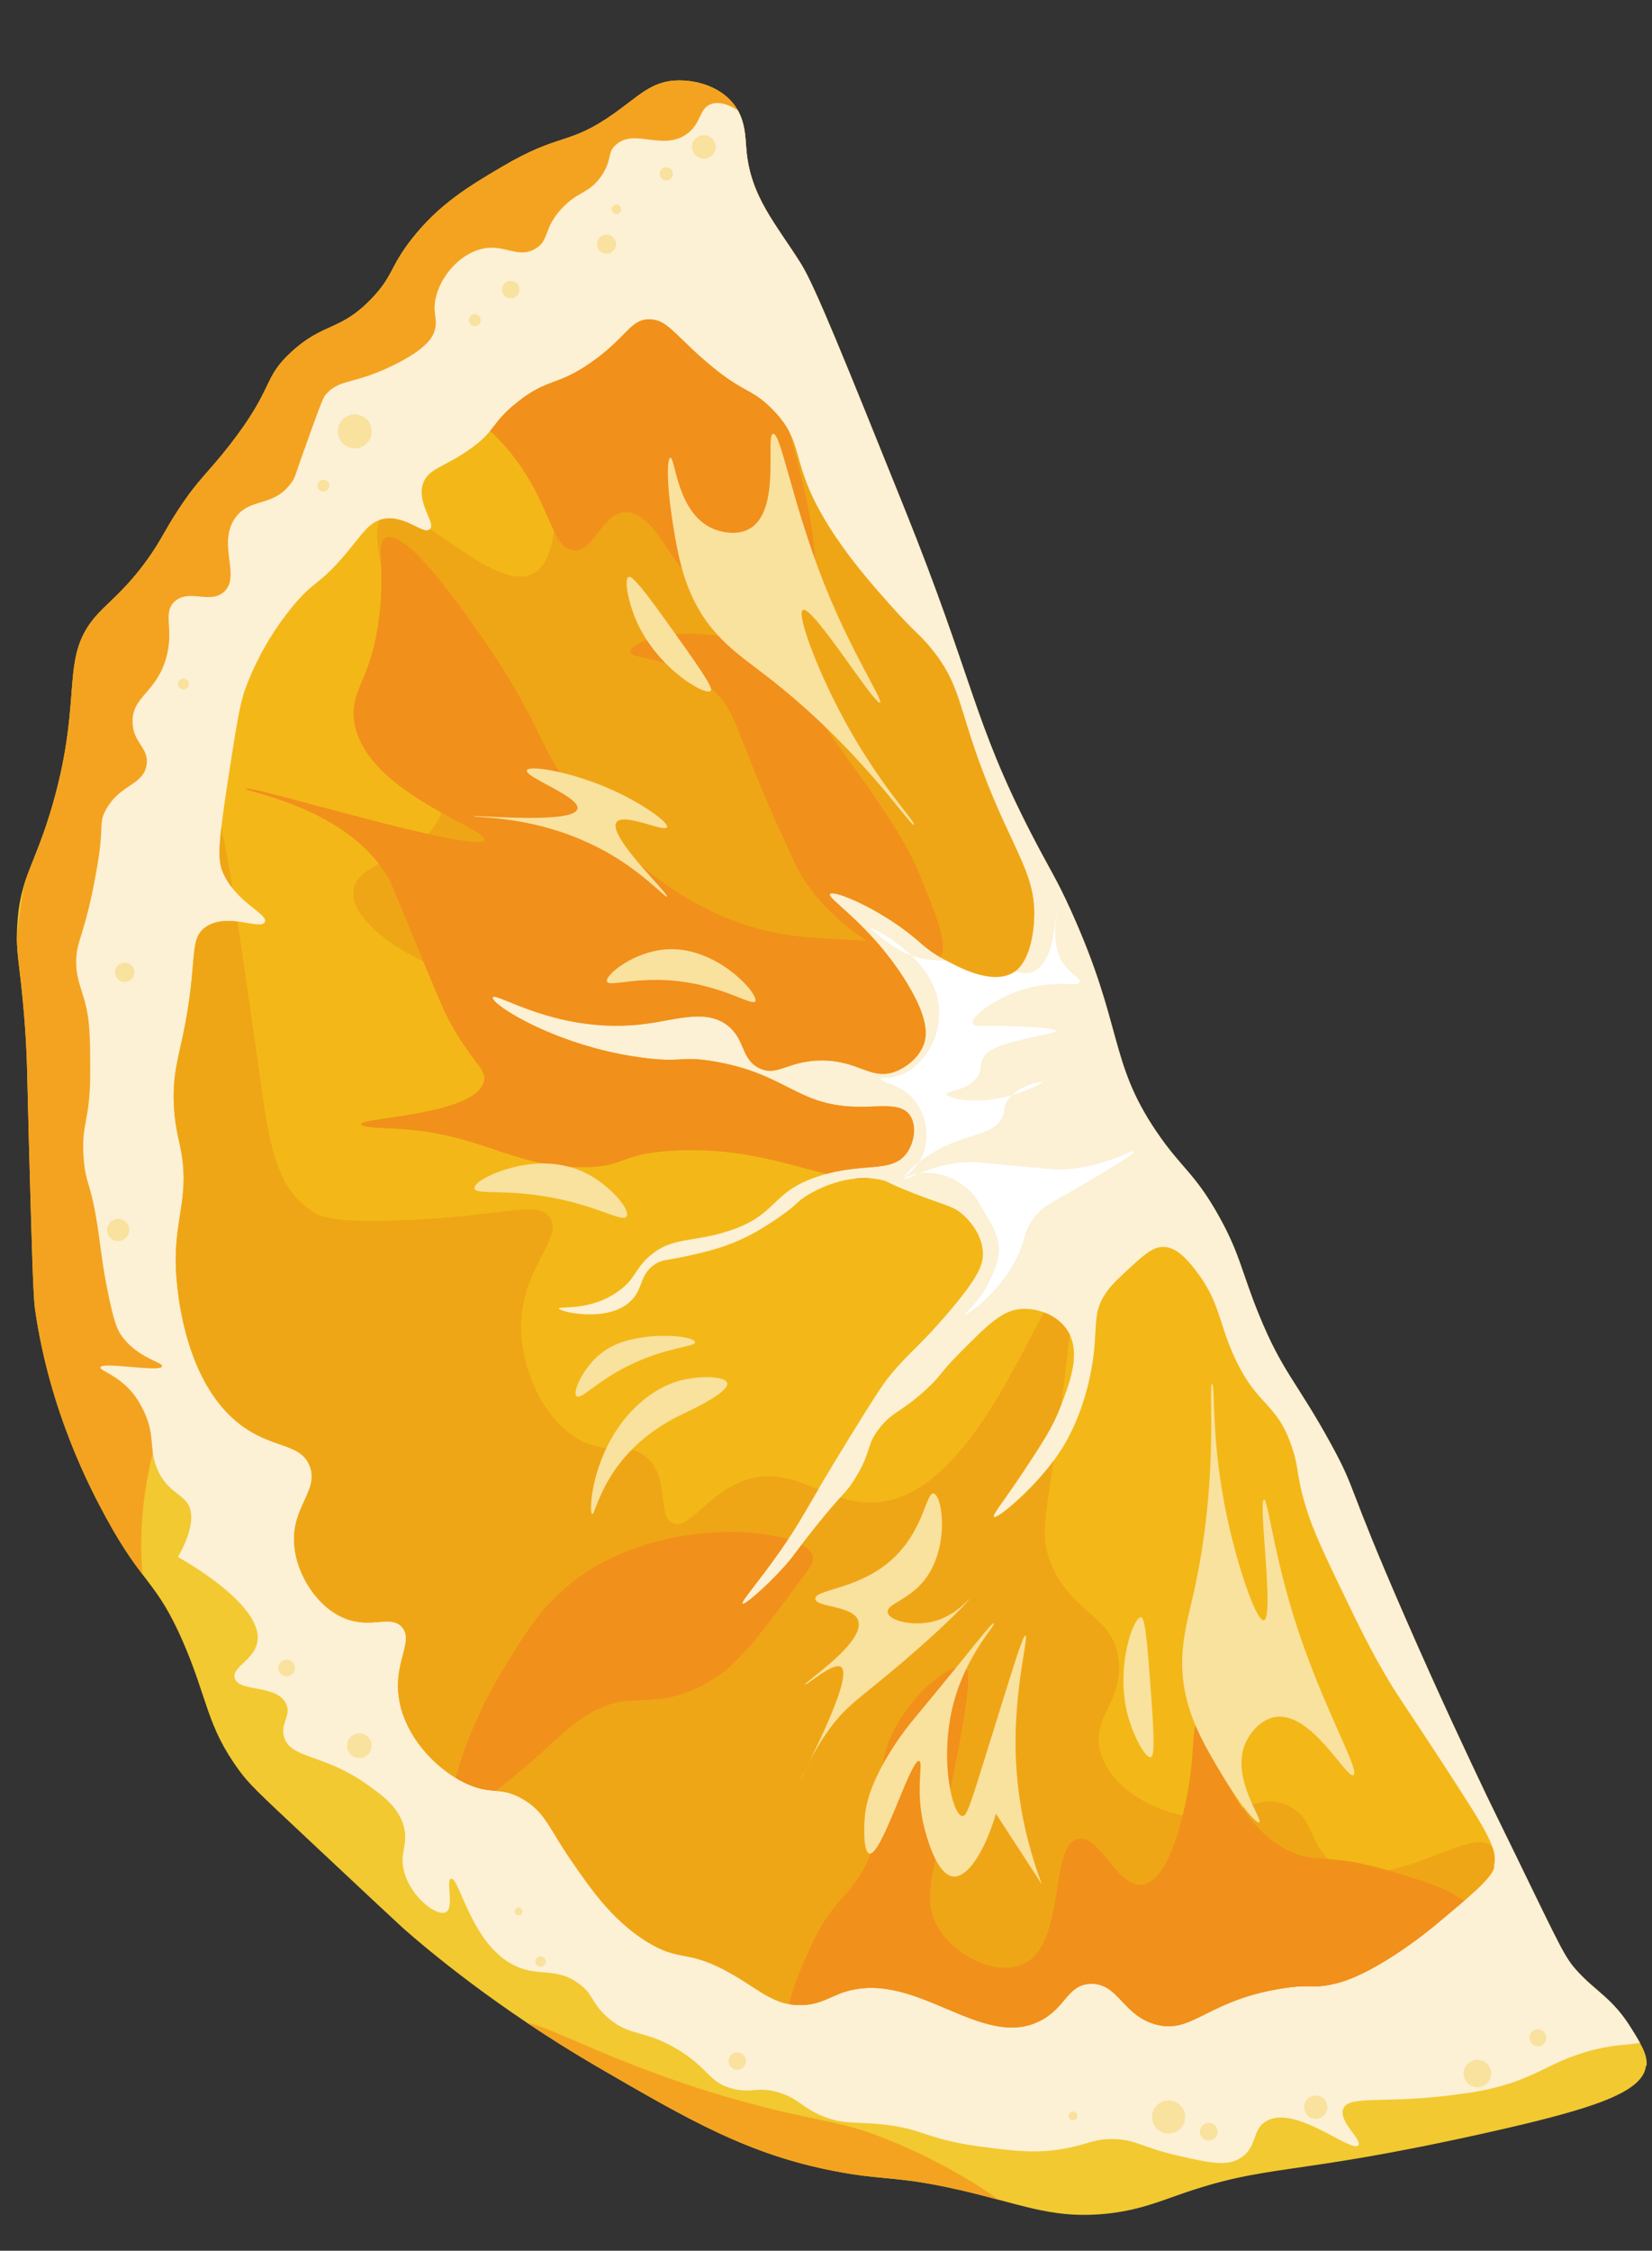 <?xml version="1.0" encoding="UTF-8"?>
<svg id="_レイヤー_2" data-name="レイヤー 2" xmlns="http://www.w3.org/2000/svg" xmlns:xlink="http://www.w3.org/1999/xlink" viewBox="0 0 118.15 160.9">
  <rect x="0" y="0" width="118.15" height="160.9" fill="#333333" stroke="none"/>
  <defs>
    <style>
      .cls-1 {
        fill: none;
      }

      .cls-2 {
        fill: #f1901b;
      }

      .cls-3 {
        fill: #f9e19e;
      }

      .cls-4 {
        clip-path: url(#clippath-1);
      }

      .cls-5 {
        clip-path: url(#clippath-3);
      }

      .cls-6 {
        clip-path: url(#clippath-2);
      }

      .cls-7 {
        fill: #f3b817;
      }

      .cls-8 {
        fill: #fff;
      }

      .cls-9 {
        fill: #fcf0d5;
      }

      .cls-10 {
        fill: #efa616;
      }

      .cls-11 {
        fill: #f4a320;
      }

      .cls-12 {
        fill: #f2c930;
      }

      .cls-13 {
        clip-path: url(#clippath);
      }
    </style>
    <clipPath id="clippath">
      <path class="cls-1" d="M117.72,147.68c-.21,1.91-3.77,3.08-11.32,4.77-14.43,3.23-15.57,2.15-22.2,4.49-1.53.54-3.16,1.19-5.59,1.36-3.56.25-5.64-.75-10.01-1.75-4.51-1.03-5.32-.65-8.85-1.33-6.22-1.19-10.43-3.64-16.98-7.44-7.31-4.25-12.28-8.48-13.92-9.92-.27-.24-2.47-2.29-6.86-6.41-3.73-3.49-4.19-3.94-4.89-4.89-2.32-3.16-2.24-5.1-4-9.16-1.94-4.46-2.87-4.05-5.51-8.9-1.05-1.93-4.04-7.53-5.09-14.95-.13-.94-.23-4.56-.43-11.81-.14-5.13-.11-6.26-.34-9.1-.32-3.89-.61-4.47-.5-6.44.19-3.52,1.23-4.17,2.53-8.67,2.28-7.93.38-10.58,3.28-13.69.83-.89,2.02-1.78,3.52-3.87,1.01-1.41,1.17-1.99,2.23-3.59,1.42-2.16,2.02-2.49,3.65-4.58,3.24-4.17,2.3-4.74,4.43-6.67,2.32-2.11,3.46-1.44,5.71-3.79,1.55-1.62,1.29-2.23,2.84-4.22,1.96-2.52,4.15-3.82,6.4-5.15,4.33-2.57,4.8-1.5,8.17-3.91,1.68-1.2,2.59-2.2,4.26-2.3,1.45-.09,3.16.39,4.16,1.6.91,1.11.89,2.4.97,3.33.28,3.39,2.17,5.38,3.91,8.17,1,1.6,3.13,6.9,7.4,17.5,4.95,12.3,4.9,15.14,9,23.12,1.45,2.82,1.81,3.21,2.9,5.62,3.75,8.28,2.69,10.75,6.11,15.79,1.81,2.67,2.72,2.92,4.47,6.05,1.52,2.72,1.62,3.99,2.86,7.03,1.69,4.16,2.73,4.81,5.2,9.34,1.84,3.38.97,2.49,5.25,12.29,2.54,5.82,4.6,10.16,5.89,12.87.4.83-.03-.07,2.06,4.22,3.28,6.75,3.5,7.27,4.39,8.24,1.31,1.44,2.5,1.92,3.8,4,.73,1.17,1.23,1.96,1.14,2.75Z"/>
    </clipPath>
    <clipPath id="clippath-1">
      <path class="cls-1" d="M106.88,133.44c-.17.8-1.55,1.95-4.31,4.25,0,0-3.98,3.33-6.97,4.09-1.76.45-1.66,0-3.97.38-5.34.86-6.35,3.26-8.95,2.57-2.4-.64-2.7-2.99-4.7-2.91-1.66.07-1.73,1.69-3.58,2.64-4.31,2.21-9.1-3.99-14.39-1.92-.82.32-1.56.81-2.81.8-1.84,0-2.84-1.05-4.81-2.19-3.33-1.92-3.7-.79-6.24-2.41-2.4-1.53-3.9-3.71-5.26-5.68-1.64-2.37-1.88-3.5-3.49-4.44-1.63-.95-2.17-.27-3.99-1.09-2.3-1.04-4.6-3.55-4.91-6.36-.28-2.47,1.12-3.88.24-4.86-.82-.9-2.16.15-4.07-.61-1.97-.79-3.43-3.08-3.62-5.19-.26-2.78,1.8-3.92,1.1-5.71-.61-1.56-2.4-1.26-4.5-2.63-4.81-3.15-5.06-11-5.08-11.77-.07-3.51,1.06-4.95.3-8.52-.15-.7-.45-1.85-.45-3.49,0-1.69.3-2.66.65-4.31,1.15-5.42.36-6.94,1.66-7.82,1.57-1.06,3.94.28,4.21-.35.25-.57-1.91-1.3-2.92-3.37-.44-.91-.5-1.74.29-6.81.56-3.59.84-5.41,1.21-6.42.33-.91,1.29-3.36,3.33-5.86,1.69-2.08,1.96-1.53,4.03-4.04,1.1-1.33,1.55-2.12,2.55-2.31,1.57-.3,2.85,1.17,3.31.74.47-.43-.95-1.83-.49-3.25.35-1.09,1.46-1.15,3.3-2.44,1.95-1.36,1.55-1.89,3.45-3.4,2.21-1.76,2.81-1.1,5.32-2.87,2.54-1.79,2.76-3.06,4.13-3.05,1.18,0,1.69.95,3.74,2.76,2.97,2.63,3.46,2.05,5.07,3.7,2.41,2.48,1.1,3.59,3.91,8.17,1.46,2.37,3.19,4.33,4.51,5.81,1.79,2.02,2.06,2.03,2.95,3.13,2.03,2.51,1.87,3.99,3.6,8.61,2.28,6.1,4.09,7.61,3.68,11.32-.27,2.43-1.2,3.05-1.46,3.21-1.55.9-3.94-.41-4.99-.99-1.33-.73-1.61-1.23-2.86-2.14-2.38-1.74-5.05-2.81-5.25-2.5-.22.34,2.69,2.02,5.23,5.92,1.95,3,1.7,4.27,1.47,4.87-.51,1.33-1.92,1.87-2,1.9-1.77.66-2.59-.78-5.26-.79-2.45,0-3.18,1.19-4.49.55-1.3-.64-.99-2.03-2.24-3.03-1.52-1.21-3.6-.45-5.85-.14-6.26.84-10.8-2.35-10.97-1.89-.18.48,4.75,3.64,11.09,4.36,2.56.29,2.33-.17,4.62.2,5.24.85,5.98,3.16,10.27,3.26,1.75.04,3.17-.31,3.83.58.51.69.38,1.87-.16,2.67-1.06,1.58-3.11.65-6.38,1.73-3.48,1.15-2.82,2.76-6.46,3.92-2.61.84-4.02.36-5.66,1.84-1.02.92-.93,1.53-2.07,2.38-2.04,1.53-4.36,1.12-4.35,1.3,0,.23,3.62,1.1,5.23-.62.81-.87.55-1.78,1.6-2.51.56-.39.86-.28,2.54-.66.75-.17,1.81-.4,2.94-.84,1.45-.56,2.5-1.26,3.33-1.82,1.54-1.04,1.26-1.13,2.21-1.69.47-.27,2.68-1.57,5.17-1.06.59.12.26.15,2.36.97,2.34.91,2.8.89,3.5,1.51.3.26,1.32,1.24,1.44,2.6.08.9-.25,1.8-2.36,4.29-2.04,2.42-2.84,2.89-4.23,4.56-.63.76-1.44,2.06-3.02,4.62-3.18,5.16-3.23,5.64-4.94,8.06-1.59,2.26-2.78,3.57-2.64,3.7.15.13,1.62-1.16,2.81-2.45.91-.98.94-1.2,2.34-2.95,2.07-2.6,2.27-2.47,3-3.71,1.12-1.88.67-2.21,1.68-3.48.95-1.18,1.48-1.08,3.21-2.64,1.22-1.1,1.01-1.21,2.48-2.68,2.06-2.07,3.08-3.11,4.51-3.17,1.11-.05,2.44.44,3.15,1.45,1.12,1.6.23,3.86-.49,5.68-.54,1.38-1.24,2.44-2.64,4.56-1.41,2.13-2.21,3.05-2.07,3.18.18.17,1.82-1.17,3.15-2.65.47-.53,1.25-1.4,2-2.7.23-.4,1.27-2.26,1.81-5.11.56-2.99-.02-4.03,1.08-5.59.4-.57.9-1.03,1.53-1.61,1.16-1.07,1.76-1.62,2.51-1.64.76-.02,1.47.53,2.32,1.63,1.84,2.38,1.63,3.78,2.89,6.43,1.64,3.43,2.93,3.02,4.02,6.23.57,1.69.28,2,1.05,4.44.35,1.11.75,2.12,1.98,4.7,1.55,3.23,2.32,4.85,3.49,6.88,1,1.74,1.17,1.85,4.47,6.91,3.23,4.96,3.72,5.86,3.46,7.06Z"/>
    </clipPath>
    <clipPath id="clippath-2">
      <path class="cls-1" d="M106.88,133.44c-.17.8-1.55,1.95-4.31,4.25,0,0-3.98,3.33-6.97,4.09-1.76.45-1.66,0-3.97.38-5.34.86-6.35,3.26-8.95,2.57-2.4-.64-2.7-2.99-4.7-2.91-1.66.07-1.73,1.69-3.58,2.64-4.31,2.21-9.1-3.99-14.39-1.92-.82.32-1.56.81-2.81.8-1.84,0-2.84-1.05-4.81-2.19-3.33-1.92-3.7-.79-6.24-2.41-2.4-1.53-3.9-3.71-5.26-5.68-1.64-2.37-1.88-3.5-3.49-4.44-1.63-.95-2.17-.27-3.99-1.09-2.3-1.04-4.6-3.55-4.91-6.36-.28-2.47,1.12-3.88.24-4.86-.82-.9-2.16.15-4.07-.61-1.97-.79-3.43-3.08-3.62-5.19-.26-2.78,1.8-3.92,1.1-5.71-.61-1.56-2.4-1.26-4.5-2.63-4.81-3.15-5.06-11-5.08-11.77-.07-3.51,1.06-4.95.3-8.52-.15-.7-.45-1.85-.45-3.49,0-1.69.3-2.66.65-4.31,1.15-5.42.36-6.94,1.66-7.82,1.57-1.06,3.94.28,4.21-.35.25-.57-1.91-1.3-2.92-3.37-.44-.91-.5-1.74.29-6.81.56-3.59.84-5.41,1.21-6.42.33-.91,1.29-3.36,3.33-5.86,1.69-2.08,1.96-1.53,4.03-4.04,1.1-1.33,1.55-2.12,2.55-2.31,1.57-.3,2.85,1.17,3.31.74.47-.43-.95-1.83-.49-3.25.35-1.09,1.46-1.15,3.3-2.44,1.95-1.36,1.55-1.89,3.45-3.4,2.21-1.76,2.81-1.1,5.32-2.87,2.54-1.79,2.76-3.06,4.13-3.05,1.18,0,1.69.95,3.74,2.76,2.97,2.63,3.46,2.05,5.07,3.7,2.41,2.48,1.1,3.59,3.91,8.17,1.46,2.37,3.19,4.33,4.51,5.81,1.79,2.02,2.06,2.03,2.95,3.13,2.03,2.51,1.87,3.99,3.6,8.61,2.28,6.1,4.09,7.61,3.68,11.32-.27,2.43-1.2,3.05-1.46,3.21-1.55.9-3.94-.41-4.99-.99-1.33-.73-1.61-1.23-2.86-2.14-2.38-1.74-5.05-2.81-5.25-2.5-.22.34,2.69,2.02,5.23,5.92,1.95,3,1.7,4.27,1.47,4.87-.51,1.33-1.92,1.87-2,1.9-1.77.66-2.59-.78-5.26-.79-2.45,0-3.18,1.19-4.49.55-1.3-.64-.99-2.03-2.24-3.03-1.52-1.21-3.6-.45-5.85-.14-6.26.84-10.8-2.35-10.97-1.89-.18.48,4.75,3.64,11.09,4.36,2.56.29,2.33-.17,4.62.2,5.24.85,5.98,3.16,10.27,3.26,1.75.04,3.17-.31,3.83.58.51.69.38,1.87-.16,2.67-1.06,1.58-3.11.65-6.38,1.73-3.48,1.15-2.82,2.76-6.46,3.92-2.61.84-4.02.36-5.66,1.84-1.02.92-.93,1.53-2.07,2.38-2.04,1.53-4.36,1.12-4.35,1.3,0,.23,3.62,1.1,5.23-.62.81-.87.55-1.78,1.6-2.51.56-.39.86-.28,2.54-.66.75-.17,1.81-.4,2.94-.84,1.45-.56,2.5-1.26,3.33-1.82,1.54-1.04,1.26-1.13,2.21-1.69.47-.27,2.68-1.57,5.17-1.06.59.12.26.15,2.36.97,2.34.91,2.8.89,3.5,1.51.3.26,1.32,1.24,1.44,2.6.08.9-.25,1.8-2.36,4.29-2.04,2.42-2.84,2.89-4.23,4.56-.63.76-1.44,2.06-3.02,4.62-3.18,5.16-3.23,5.64-4.94,8.06-1.59,2.26-2.78,3.57-2.64,3.7.15.13,1.62-1.16,2.81-2.45.91-.98.94-1.2,2.34-2.95,2.07-2.6,2.27-2.47,3-3.71,1.12-1.88.67-2.21,1.68-3.48.95-1.18,1.48-1.08,3.21-2.64,1.22-1.1,1.01-1.21,2.48-2.68,2.06-2.07,3.08-3.11,4.51-3.17,1.11-.05,2.44.44,3.15,1.45,1.12,1.6.23,3.86-.49,5.68-.54,1.38-1.24,2.44-2.64,4.56-1.41,2.13-2.21,3.05-2.07,3.18.18.17,1.82-1.17,3.15-2.65.47-.53,1.25-1.4,2-2.7.23-.4,1.27-2.26,1.81-5.11.56-2.99-.02-4.03,1.08-5.59.4-.57.9-1.03,1.53-1.61,1.16-1.07,1.76-1.62,2.51-1.64.76-.02,1.47.53,2.32,1.63,1.84,2.38,1.63,3.78,2.89,6.43,1.64,3.43,2.93,3.02,4.02,6.23.57,1.69.28,2,1.05,4.44.35,1.11.75,2.12,1.98,4.7,1.55,3.23,2.32,4.85,3.49,6.88,1,1.74,1.17,1.85,4.47,6.91,3.23,4.96,3.72,5.86,3.46,7.06Z"/>
    </clipPath>
    <clipPath id="clippath-3">
      <path class="cls-1" d="M106.88,133.44c-.17.8-1.55,1.95-4.31,4.25,0,0-3.98,3.33-6.97,4.09-1.76.45-1.66,0-3.97.38-5.34.86-6.35,3.26-8.95,2.57-2.4-.64-2.7-2.99-4.7-2.91-1.66.07-1.73,1.69-3.58,2.64-4.31,2.21-9.1-3.99-14.39-1.92-.82.32-1.56.81-2.81.8-1.84,0-2.84-1.05-4.81-2.19-3.33-1.92-3.7-.79-6.24-2.41-2.4-1.53-3.9-3.71-5.26-5.68-1.64-2.37-1.88-3.5-3.49-4.44-1.63-.95-2.17-.27-3.99-1.09-2.3-1.04-4.6-3.55-4.91-6.36-.28-2.47,1.12-3.88.24-4.86-.82-.9-2.16.15-4.07-.61-1.97-.79-3.43-3.08-3.62-5.19-.26-2.78,1.8-3.92,1.1-5.71-.61-1.56-2.4-1.26-4.5-2.63-4.81-3.15-5.06-11-5.08-11.77-.07-3.51,1.06-4.95.3-8.52-.15-.7-.45-1.85-.45-3.49,0-1.69.3-2.66.65-4.31,1.15-5.42.36-6.94,1.66-7.82,1.57-1.06,3.94.28,4.21-.35.25-.57-1.91-1.3-2.92-3.37-.44-.91-.5-1.74.29-6.81.56-3.59.84-5.41,1.21-6.42.33-.91,1.29-3.36,3.33-5.86,1.69-2.08,1.96-1.53,4.03-4.04,1.1-1.33,1.55-2.12,2.55-2.31,1.57-.3,2.85,1.17,3.31.74.47-.43-.95-1.83-.49-3.25.35-1.09,1.46-1.15,3.3-2.44,1.95-1.36,1.55-1.89,3.45-3.4,2.21-1.76,2.81-1.1,5.32-2.87,2.54-1.79,2.76-3.06,4.13-3.05,1.18,0,1.69.95,3.74,2.76,2.97,2.63,3.46,2.05,5.07,3.7,2.41,2.48,1.1,3.59,3.91,8.17,1.46,2.37,3.19,4.33,4.51,5.81,1.79,2.02,2.06,2.03,2.95,3.13,2.03,2.51,1.87,3.99,3.6,8.61,2.28,6.1,4.09,7.61,3.68,11.32-.27,2.43-1.2,3.05-1.46,3.21-1.55.9-3.94-.41-4.99-.99-1.33-.73-1.61-1.23-2.86-2.14-2.38-1.74-5.05-2.81-5.25-2.5-.22.34,2.69,2.02,5.23,5.92,1.95,3,1.7,4.27,1.47,4.87-.51,1.33-1.92,1.87-2,1.9-1.77.66-2.59-.78-5.26-.79-2.45,0-3.18,1.19-4.49.55-1.3-.64-.99-2.03-2.24-3.03-1.52-1.21-3.6-.45-5.85-.14-6.26.84-10.8-2.35-10.97-1.89-.18.48,4.75,3.64,11.09,4.36,2.56.29,2.33-.17,4.62.2,5.24.85,5.98,3.16,10.27,3.26,1.75.04,3.17-.31,3.83.58.51.69.38,1.87-.16,2.67-1.06,1.58-3.11.65-6.38,1.73-3.48,1.15-2.82,2.76-6.46,3.92-2.61.84-4.02.36-5.66,1.84-1.02.92-.93,1.53-2.07,2.38-2.04,1.53-4.36,1.12-4.35,1.3,0,.23,3.62,1.1,5.23-.62.81-.87.55-1.78,1.6-2.51.56-.39.86-.28,2.54-.66.75-.17,1.81-.4,2.94-.84,1.45-.56,2.5-1.26,3.33-1.82,1.54-1.04,1.26-1.13,2.21-1.69.47-.27,2.68-1.57,5.17-1.06.59.12.26.15,2.36.97,2.34.91,2.8.89,3.5,1.51.3.26,1.32,1.24,1.44,2.6.08.9-.25,1.8-2.36,4.29-2.04,2.42-2.84,2.89-4.23,4.56-.63.76-1.44,2.06-3.02,4.62-3.18,5.16-3.23,5.64-4.94,8.06-1.59,2.26-2.78,3.57-2.64,3.7.15.13,1.62-1.16,2.81-2.45.91-.98.94-1.2,2.34-2.95,2.07-2.6,2.27-2.47,3-3.71,1.12-1.88.67-2.21,1.68-3.48.95-1.18,1.48-1.08,3.21-2.64,1.22-1.1,1.01-1.21,2.48-2.68,2.06-2.07,3.08-3.11,4.51-3.17,1.11-.05,2.44.44,3.15,1.45,1.12,1.6.23,3.86-.49,5.68-.54,1.38-1.24,2.44-2.64,4.56-1.41,2.13-2.21,3.05-2.07,3.18.18.17,1.82-1.17,3.15-2.65.47-.53,1.25-1.4,2-2.7.23-.4,1.27-2.26,1.81-5.11.56-2.99-.02-4.03,1.08-5.59.4-.57.9-1.03,1.53-1.61,1.16-1.07,1.76-1.62,2.51-1.64.76-.02,1.47.53,2.32,1.63,1.84,2.38,1.63,3.78,2.89,6.43,1.64,3.43,2.93,3.02,4.02,6.23.57,1.69.28,2,1.05,4.44.35,1.11.75,2.12,1.98,4.7,1.55,3.23,2.32,4.85,3.49,6.88,1,1.74,1.17,1.85,4.47,6.91,3.23,4.96,3.72,5.86,3.46,7.06Z"/>
    </clipPath>
  </defs>
  <g id="_あしらい" data-name="あしらい">
    <g>
      <g class="cls-13">
        <path class="cls-12" d="M117.72,147.68c-.21,1.91-3.77,3.08-11.32,4.77-14.43,3.23-15.57,2.15-22.2,4.49-1.53.54-3.16,1.19-5.59,1.36-3.56.25-5.64-.75-10.01-1.75-4.51-1.03-5.32-.65-8.85-1.33-6.22-1.19-10.43-3.64-16.98-7.44-7.31-4.25-12.28-8.48-13.92-9.92-.27-.24-2.47-2.29-6.86-6.41-3.73-3.49-4.19-3.94-4.89-4.89-2.32-3.16-2.24-5.1-4-9.16-1.94-4.46-2.87-4.05-5.51-8.9-1.05-1.93-4.04-7.53-5.09-14.95-.13-.94-.23-4.56-.43-11.81-.14-5.13-.11-6.26-.34-9.1-.32-3.89-.61-4.47-.5-6.44.19-3.52,1.23-4.17,2.53-8.67,2.28-7.93.38-10.58,3.28-13.69.83-.89,2.02-1.78,3.52-3.87,1.01-1.41,1.17-1.99,2.23-3.59,1.42-2.16,2.02-2.49,3.65-4.58,3.24-4.17,2.3-4.74,4.43-6.67,2.32-2.11,3.46-1.44,5.71-3.79,1.55-1.62,1.29-2.23,2.84-4.22,1.96-2.52,4.15-3.82,6.4-5.15,4.33-2.57,4.8-1.5,8.17-3.91,1.68-1.2,2.59-2.2,4.26-2.3,1.45-.09,3.16.39,4.16,1.6.91,1.11.89,2.4.97,3.33.28,3.39,2.17,5.38,3.91,8.17,1,1.6,3.13,6.9,7.4,17.5,4.95,12.3,4.9,15.14,9,23.12,1.45,2.82,1.81,3.21,2.9,5.62,3.75,8.28,2.69,10.75,6.11,15.79,1.81,2.67,2.72,2.92,4.47,6.05,1.52,2.72,1.62,3.99,2.86,7.03,1.69,4.16,2.73,4.81,5.2,9.34,1.84,3.38.97,2.49,5.25,12.29,2.54,5.82,4.6,10.16,5.89,12.87.4.83-.03-.07,2.06,4.22,3.28,6.75,3.5,7.27,4.39,8.24,1.31,1.44,2.5,1.92,3.8,4,.73,1.17,1.23,1.96,1.14,2.75Z"/>
        <path class="cls-11" d="M12.05,100.31c-.38,1.05-1.85,4.71-1.95,9.74-.08,4.17,1.07,6.39.46,6.67-1.13.54-6.93-6.25-9.47-15.12C-.09,97.48-.06,93.53.05,85.79c.15-11.49,1.25-20.11,1.63-22.26,2.18-12.11,3.28-18.17,4.01-20.19,4.61-12.64,12.79-19.97,22.96-29.08C38.68,5.28,46.9-2.1,52.97.54c3.55,1.54,6.25,6.47,5.7,10.89-1.55,12.41-27.18,7.64-38.9,24.49-12.51,17.98-3.34,52.2-7.72,64.4Z"/>
        <path class="cls-11" d="M73.98,160.26c.54-1.38-5.56-5.45-11.1-7.54-2.63-.99-3.73-1.01-7.07-1.8-11.29-2.66-17.9-7.02-18.39-6.19-.36.6,2.81,3.32,6.02,5.55,13.18,9.18,29.73,12.06,30.55,9.97Z"/>
        <path class="cls-9" d="M117.59,145.92c-.71.39-2.28,0-5.31,1.16-1.8.7-2.55,1.34-4.7,1.98-1.31.39-2.3.53-3.53.69-5,.67-7.57,0-7.98,1-.37.9,1.38,2.23,1.08,2.61-.48.6-4.52-2.95-6.59-1.72-1.06.62-.61,1.89-1.87,2.65-.96.59-2.12.34-4.38-.17-2.72-.62-3.03-1.17-4.71-1.2-1.44-.02-1.78.39-3.53.69-2.02.36-3.52.16-5.85-.14-4.3-.56-4.2-1.42-7.82-1.66-1.46-.1-2.31-.01-3.59-.54-1.46-.6-1.7-1.27-3.17-1.7-1.47-.42-1.8.08-3.15-.23-1.79-.41-1.71-1.41-3.98-2.8-2.54-1.55-3.58-.87-5.25-2.5-1.04-1.02-.84-1.49-1.87-2.24-1.55-1.13-2.67-.53-4.23-1.13-3.42-1.3-4.3-6.57-4.91-6.36-.38.13.26,2.07-.36,2.39-.63.33-2.5-1.05-2.99-2.9-.36-1.36.31-1.88-.01-3.18-.36-1.44-1.54-2.27-2.71-3.1-3.05-2.15-5.39-1.78-5.86-3.33-.31-1.01.57-1.57.12-2.43-.71-1.36-3.33-.78-3.65-1.77-.26-.81,1.45-1.33,1.63-2.69.35-2.7-5.71-6-5.7-5.99h0s1.05-1.69.95-3.04c-.12-1.52-1.63-1.3-2.44-3.3-.62-1.52-.07-2.43-1.06-4.32-.15-.28-.33-.63-.67-1.05-1.09-1.33-2.38-1.61-2.32-1.85.11-.43,4.29.38,4.41-.07.08-.3-1.72-.58-2.86-2.14-.31-.42-.56-.92-1-3.09-.43-2.09-.51-3.18-.75-4.76-.51-3.3-.83-2.91-.99-4.8-.22-2.63.47-2.61.46-6.29,0-2.48-.01-3.72-.44-5.2-.27-.94-.59-1.62-.56-2.78.02-.92.25-1.33.67-2.83.39-1.42.59-2.51.78-3.55.59-3.29.12-3.31.65-4.31,1-1.88,2.68-1.76,2.93-3.23.21-1.25-.98-1.56-1-3.09-.03-1.83,1.68-2.07,2.39-4.53.62-2.13-.28-3.23.61-4.07,1.02-.95,2.52.2,3.53-.69,1.25-1.11-.48-3.39.79-5.26,1.05-1.54,2.73-.73,4.06-2.57.27-.38.2-.42,1.22-3.24.67-1.86,1.01-2.79,1.18-3,1.02-1.22,2.02-.71,4.98-2.19,2.26-1.13,2.65-1.92,2.79-2.27.36-.94-.12-1.28.12-2.43.3-1.45,1.49-2.95,2.97-3.47,1.84-.64,2.82.69,4.17-.11,1.03-.61.54-1.44,1.9-2.89,1.17-1.25,1.89-1.01,2.79-2.27.85-1.2.39-1.68,1.08-2.28,1.32-1.17,3.27.44,5-.72,1.13-.76.9-1.85,1.79-2.18,1.55-.56,3.84,2.11,4.26,2.6,15.92,18.56,19.33,32.5,19.33,32.5,9.41,38.46,48.89,100.18,43.18,103.36Z"/>
      </g>
      <path class="cls-7" d="M106.88,133.44c-.17.8-1.55,1.95-4.31,4.25,0,0-3.98,3.33-6.97,4.09-1.76.45-1.66,0-3.97.38-5.34.86-6.35,3.26-8.95,2.57-2.4-.64-2.7-2.99-4.7-2.91-1.66.07-1.73,1.69-3.58,2.64-4.31,2.21-9.1-3.99-14.39-1.92-.82.32-1.56.81-2.81.8-1.84,0-2.84-1.05-4.81-2.19-3.33-1.92-3.7-.79-6.24-2.41-2.4-1.53-3.9-3.71-5.26-5.68-1.64-2.37-1.88-3.5-3.49-4.44-1.63-.95-2.17-.27-3.99-1.09-2.3-1.04-4.6-3.55-4.91-6.36-.28-2.47,1.12-3.88.24-4.86-.82-.9-2.16.15-4.07-.61-1.97-.79-3.43-3.08-3.62-5.19-.26-2.78,1.8-3.92,1.1-5.71-.61-1.56-2.4-1.26-4.5-2.63-4.81-3.15-5.06-11-5.08-11.77-.07-3.51,1.06-4.95.3-8.52-.15-.7-.45-1.85-.45-3.49,0-1.69.3-2.66.65-4.31,1.15-5.42.36-6.94,1.66-7.82,1.57-1.06,3.94.28,4.21-.35.25-.57-1.91-1.3-2.92-3.37-.44-.91-.5-1.74.29-6.81.56-3.59.84-5.41,1.21-6.42.33-.91,1.29-3.36,3.33-5.86,1.69-2.08,1.96-1.53,4.03-4.04,1.1-1.33,1.55-2.12,2.55-2.31,1.57-.3,2.85,1.17,3.31.74.47-.43-.95-1.83-.49-3.25.35-1.09,1.46-1.15,3.3-2.44,1.95-1.36,1.55-1.89,3.45-3.4,2.21-1.76,2.81-1.1,5.32-2.87,2.54-1.79,2.76-3.06,4.13-3.05,1.18,0,1.69.95,3.74,2.76,2.97,2.63,3.46,2.05,5.07,3.7,2.41,2.48,1.1,3.59,3.91,8.17,1.46,2.37,3.19,4.33,4.51,5.81,1.79,2.02,2.06,2.03,2.95,3.13,2.03,2.51,1.87,3.99,3.6,8.61,2.28,6.1,4.09,7.61,3.68,11.32-.27,2.43-1.2,3.05-1.46,3.21-1.55.9-3.94-.41-4.99-.99-1.33-.73-1.61-1.23-2.86-2.14-2.38-1.74-5.05-2.81-5.25-2.5-.22.34,2.69,2.02,5.23,5.92,1.95,3,1.7,4.27,1.47,4.87-.51,1.33-1.92,1.87-2,1.9-1.77.66-2.59-.78-5.26-.79-2.45,0-3.18,1.19-4.49.55-1.3-.64-.99-2.03-2.24-3.03-1.52-1.21-3.6-.45-5.85-.14-6.26.84-10.8-2.35-10.97-1.89-.18.48,4.75,3.64,11.09,4.36,2.56.29,2.33-.17,4.62.2,5.24.85,5.98,3.16,10.27,3.26,1.75.04,3.17-.31,3.83.58.51.69.38,1.87-.16,2.67-1.06,1.58-3.11.65-6.38,1.73-3.48,1.15-2.82,2.76-6.46,3.92-2.61.84-4.02.36-5.66,1.84-1.02.92-.93,1.53-2.07,2.38-2.04,1.53-4.36,1.12-4.35,1.3,0,.23,3.62,1.1,5.23-.62.81-.87.55-1.78,1.6-2.51.56-.39.86-.28,2.54-.66.75-.17,1.81-.4,2.94-.84,1.45-.56,2.5-1.26,3.33-1.82,1.54-1.04,1.26-1.13,2.21-1.69.47-.27,2.68-1.57,5.17-1.06.59.12.26.15,2.36.97,2.34.91,2.8.89,3.5,1.51.3.26,1.32,1.24,1.44,2.6.08.9-.25,1.8-2.36,4.29-2.04,2.42-2.84,2.89-4.23,4.56-.63.76-1.44,2.06-3.02,4.62-3.18,5.16-3.23,5.64-4.94,8.06-1.59,2.26-2.78,3.57-2.64,3.7.15.13,1.62-1.16,2.81-2.45.91-.98.94-1.2,2.34-2.95,2.07-2.6,2.27-2.47,3-3.71,1.12-1.88.67-2.21,1.68-3.48.95-1.18,1.48-1.08,3.21-2.64,1.22-1.1,1.01-1.21,2.48-2.68,2.06-2.07,3.08-3.11,4.51-3.17,1.11-.05,2.44.44,3.15,1.45,1.12,1.6.23,3.86-.49,5.68-.54,1.38-1.24,2.44-2.64,4.56-1.41,2.13-2.21,3.05-2.07,3.18.18.17,1.82-1.17,3.15-2.65.47-.53,1.25-1.4,2-2.7.23-.4,1.27-2.26,1.81-5.11.56-2.99-.02-4.03,1.08-5.59.4-.57.9-1.03,1.53-1.61,1.16-1.07,1.76-1.62,2.51-1.64.76-.02,1.47.53,2.32,1.63,1.84,2.38,1.63,3.78,2.89,6.43,1.64,3.43,2.93,3.02,4.02,6.23.57,1.69.28,2,1.05,4.44.35,1.11.75,2.12,1.98,4.7,1.55,3.23,2.32,4.85,3.49,6.88,1,1.74,1.17,1.85,4.47,6.91,3.23,4.96,3.72,5.86,3.46,7.06Z"/>
      <path class="cls-8" d="M72.34,90.6c1.19-1.92.65-2.38,1.71-3.66.69-.83,1.13-.9,4.54-2.93,2.04-1.22,2.57-1.6,2.52-1.7-.1-.21-2.42,1.36-5.64,1.29-.1,0-1.07-.09-3.02-.27-2.77-.25-2.74-.26-2.96-.26-2.84.02-4.69,1.41-4.82,1.17-.12-.21,1.25-1.59,3.24-2.45,1.77-.77,3.27-.79,3.78-1.94.19-.42.04-.56.27-1,.66-1.28,2.58-1.57,2.61-1.5.03.08-2.35,1.4-5.03,1.32-1.05-.03-1.82-.27-1.83-.46,0-.26,1.38-.18,2.13-1.15.48-.61.12-.9.53-1.51.49-.73,1.74-1.02,4.21-1.57.6-.13.96-.2.96-.28,0-.21-2.25-.32-3.56-.35-1.8-.04-2.33.06-2.42-.18-.18-.47,1.52-1.69,3.16-2.28,1.05-.38,2.03-.49,2.03-.49,1.45-.17,2.35.12,2.47-.18.12-.29-.71-.59-1.25-1.47-.88-1.44-.32-3.29-.42-3.3-.13-.02-.04,3.15-1.58,3.98-.61.33-1.04.06-2.71-.28-3.91-.82-4.85-.08-6.91-1.22-1.17-.65-2.1-1.57-2.08-1.6.03-.04,4.13,1.86,4.8,5.12.06.27.37,1.94-.59,3.52-.2.32-1.05,1.73-2.5,2.01-.51.1-.98.03-1,.16-.04.2,1.14.3,2.09,1.17.81.75,1.04,1.69,1.11,2,.04.19.31,1.58-.48,2.8-.71,1.09-1.91,1.51-1.88,1.56.03.05.85-.65,1.98-.8,1.44-.2,2.97.53,3.84,1.56.16.19.32.46.64,1.01.69,1.16,1.05,1.79,1.14,2.56.1.82-.17,1.46-.44,2.13-.77,1.86-2.07,2.83-2.02,2.88.06.06,1.95-1.08,3.39-3.41Z"/>
      <g class="cls-4">
        <path class="cls-10" d="M106.67,131.98c-1.43-1.55-7.49,3.59-11.2,1.25-1.92-1.21-1.35-3.26-3.41-4.18-2.29-1.02-3.71,1.2-7.09.77-2.63-.33-5.63-2.16-6.28-4.61-.65-2.45,1.57-3.49,1.33-6.4-.28-3.33-3.28-3.31-4.82-6.96-1.09-2.58-.11-3.82,1.13-14.87.44-3.91.45-4.98.04-5.13-1.68-.63-6.04,15.03-13.71,15.55-3.6.25-5.97-2.98-9.69-1.46-2.51,1.03-3.72,3.44-4.85,2.94-1.16-.51-.17-3.17-1.86-4.68-1.23-1.1-2.41-.28-4.25-1.01-2.83-1.11-4.51-4.8-4.72-7.68-.34-4.65,3.15-6.98,2.01-8.5-.92-1.23-3.43-.04-10.68.23-4.67.18-5.61-.24-6.15-.56-2.74-1.6-3.26-5.29-3.78-9.01-2.53-17.85-2.77-19.11-3.35-19.22-1.83-.32-6.57,10.84-7.2,23.5-.12,2.37-.29,6.32.54,11.09,1.02,5.87,3.65,13.59,14.38,26.38,12.32,14.69,18.5,22.06,30.49,26.6,14.01,5.3,26.08,3,32.01,1.87,12.63-2.4,17.21-7.32,19.11-9.97,1.63-2.27,2.83-5.02,1.99-5.94Z"/>
      </g>
      <g class="cls-6">
        <path class="cls-10" d="M54.61,73.52c-1.35,1.15-4.47-2.68-10.03-4.08-6.33-1.59-8.83,1.74-14.21-.67-2.42-1.08-5.39-3.3-5.09-5.17.36-2.25,5.19-2.2,6.35-5.65.3-.88.14-1.83-.18-3.7-.7-4.07-1.88-6.3-2.71-8.85-1.16-3.57-2.53-7.72-1.27-8.63,1.89-1.37,7.9,5.91,10.75,4.18,1.56-.95,1.49-4.2,1.47-4.92-.07-2.86-1.42-3.33-1.09-4.93.55-2.71,4.57-2.12,8.61-6.04,2.78-2.7,2.87-4.91,4.81-5.15,1.97-.25,3.74,1.8,5.01,3.32,5.85,7.01,8.78,10.51,10.98,14.86,2.63,5.21,3.75,9.11,5.93,16.67,3.27,11.31,5.18,18.12,2.94,19.52-2.53,1.58-10.18-3.85-15.36-5.24-.38-.1-.51-.12-2.23-.55-3.44-.86-3.8-1.02-4.18-.78-1.37.88.75,4.72-.5,5.8Z"/>
      </g>
      <g class="cls-5">
        <path class="cls-2" d="M105.59,137.21c.35,2.24-4.39,4.95-7.9,6.15-2.9.99-4.58.83-7.14,1.13-7.1.84-8.25,3.82-14.41,5.54-7.92,2.22-17.95.64-19.63-3.68-.81-2.09.36-4.72,1.44-7.12,1.67-3.75,3.04-3.52,4.31-6.69,1.58-3.96-.08-5.5,1.71-8.92,1.45-2.78,4.19-4.89,5.06-4.38.33.19.66.92-1.89,12.56-.62,2.82-.97,4.32-.14,5.85,1.16,2.15,4.27,3.66,6.19,2.76,3.09-1.44,1.83-8.52,3.91-8.95,1.57-.33,2.82,3.58,4.65,3.27,2.18-.37,3.15-6.36,3.29-7.21.43-2.65.17-4.19.65-4.31,1-.24,1.65,6.58,6.35,9.03,2.1,1.09,2.81.17,7.12,1.44,3.01.89,6.18,1.82,6.44,3.54Z"/>
        <path class="cls-2" d="M58.12,111.26c.1.38-.15.73-.52,1.24-3.15,4.27-4.73,6.41-6.67,7.59-4.42,2.69-5.82.19-9.62,2.96-1.31.95-1.83,1.74-5.47,4.68-2.58,2.08-3,2.23-3.25,2.08-1.02-.6.74-6.1,3.41-10.5,1.6-2.63,3.02-4.97,5.8-6.83,6.42-4.31,15.82-3.19,16.33-1.22Z"/>
        <path class="cls-2" d="M66.79,77.08c-2.06,1.96-7.41-.31-7.48-.05-.07.27,6.38,1.33,6.72,3.75.18,1.33-1.54,2.56-1.71,2.68-3.63,2.54-7.83-1.66-16.15-1.2-4.1.23-3.4,1.26-6.78,1.18-5.14-.12-7.06-2.53-13.53-2.77-.41-.02-2.03-.07-2.04-.29-.04-.52,8.26-.64,8.79-3.1.18-.86-.73-1.2-2.33-4.02-.44-.78-.64-1.25-1.92-4.32-2.43-5.88-2.33-5.69-2.42-5.87-2.78-5.31-10.45-6.45-10.37-6.69.12-.36,16.64,4.74,17.06,3.66.32-.8-8.91-3.54-9.33-8.74-.17-2.1,1.24-2.73,1.8-7.07.47-3.66-.25-5.45.5-5.8,1.47-.68,5.71,5.45,6.98,7.29,4.47,6.47,3.7,7.59,7.05,11.7,1.44,1.76,4.73,5.86,10.15,8.13,7.05,2.95,11.33.15,14.28,3.63,2.03,2.39,2.31,6.41.74,7.91Z"/>
        <path class="cls-2" d="M67.1,68.58c-1.29,1.19-6.53-1.31-9.45-5.46-.49-.69-.98-1.78-1.97-3.97-3.12-6.88-2.91-8.21-4.75-9.89-2.71-2.47-5.88-2.02-5.83-2.71.07-.88,5.22-2.25,9.19-.09,1.13.62,1.58,1.2,4.38,5.06,4.88,6.73,6.18,8.65,7.41,11.75,1.06,2.69,1.81,4.59,1.04,5.29Z"/>
        <path class="cls-2" d="M57.85,42.24c-.89.29-2.58-4.25-4.54-3.98-1.5.2-1.63,3.04-3.05,3.21-1.95.23-3.15-4.91-5.51-4.86-1.73.04-2.21,2.83-3.71,2.74-1.61-.09-1.62-3.35-4.47-6.91-2.59-3.25-4.99-3.56-4.79-4.76.35-2.02,7.11-.4,12.09-4.79,3.12-2.75,2.72-5.38,4.5-5.56,3.78-.38,7.67,11.23,9.11,17.51,1.07,4.64.98,7.19.36,7.39Z"/>
      </g>
      <g>
        <path class="cls-3" d="M96.8,126.88c.49-.29-2.16-4.77-4.08-10.7-1.64-5.08-2.03-9.01-2.32-8.97-.43.06.75,8.47-.01,8.62-.52.1-1.82-3.64-2.59-7.18-1.23-5.64-.87-9.7-1.11-9.71-.31,0,.55,6.66-1.34,15.03-.52,2.29-1.18,4.44-.54,7.26.49,2.16,1.59,3.99,2.63,5.72,1.24,2.07,2.41,3.45,2.62,3.33.31-.18-2.06-3.18-.99-5.65.34-.77,1.1-1.71,2.12-1.88,2.6-.44,5.11,4.45,5.61,4.15Z"/>
        <path class="cls-3" d="M82.31,125.62c-.37.1-1.19-1.4-1.6-2.81-1.01-3.51.35-7.25.9-7.2.31.03.46,2.01.75,5.98.27,3.65.1,3.99-.05,4.03Z"/>
        <path class="cls-3" d="M74.52,134.72c-.83-2.21-1.78-5.47-1.88-9.46-.11-4.6.95-8.28.7-8.33-.19-.04-.84,2.14-2.68,8.04-1.3,4.19-1.53,4.88-1.83,4.86-.73-.05-1.69-4.18-.61-8.16.92-3.41,3.02-5.51,2.86-5.62-.14-.1-1.61,1.88-4.92,5.87-.95,1.14-1.58,1.89-2.36,3.11-1.6,2.52-1.85,3.99-1.93,4.68-.12,1.03-.1,2.71.31,2.8.88.19,2.95-6.79,3.56-6.62.33.09-.33,2.12.38,4.83.15.56.86,3.31,2.05,3.43,1.03.1,2.25-1.77,3.06-4.49"/>
        <path class="cls-3" d="M64.83,118.59c-3.29,2.82-4.21,3.22-5.53,5.04-1.31,1.8-1.97,3.57-2,3.55-.07-.04,3.85-7.31,2.85-8.01-.55-.39-2.5,1.36-2.57,1.26-.11-.14,4.32-3.01,3.8-4.57-.36-1.11-3.03-.93-3.07-1.56-.04-.66,2.81-.65,5.15-2.53,2.63-2.12,2.74-5.13,3.32-5,.64.14,1.18,4-.76,6.31-1.14,1.35-2.64,1.6-2.53,2.19.11.6,1.77,1,3.2.66,1.63-.38,2.61-1.65,2.63-1.62.03.03-1.24,1.49-4.5,4.28Z"/>
        <path class="cls-3" d="M48.74,101.13c-1.39.67-3.18,1.8-4.59,3.71-1.36,1.86-1.63,3.45-1.8,3.4-.26-.08-.05-4.27,2.75-7.29,1.53-1.66,3.07-2.12,3.45-2.23,1.48-.41,3.32-.35,3.46.15.05.19-.05.76-3.27,2.26Z"/>
        <path class="cls-3" d="M41.24,99.82c-.31-.27.37-1.86,1.53-2.89,1.16-1.02,2.47-1.21,3.32-1.34,1.73-.25,3.59.02,3.62.36.02.34-1.88.33-4.45,1.53-2.57,1.2-3.69,2.62-4.02,2.33Z"/>
        <path class="cls-3" d="M44.82,86.96c-.3.46-2.03-.75-5.48-1.37-3.31-.6-5.32-.15-5.41-.63-.09-.48,1.78-1.39,3.55-1.67.7-.11,2.67-.39,4.66.7,1.61.89,2.97,2.52,2.67,2.97Z"/>
        <path class="cls-3" d="M47.7,64.1c-.1.1-1.53-1.54-3.96-2.98-.44-.26-2.05-1.2-4.31-1.86-3.01-.89-5.55-.83-5.55-.9,0-.12,7.16.59,7.42-.54.2-.86-3.8-2.26-3.62-2.75.14-.39,2.97.07,5.69,1.22,2.48,1.05,4.5,2.52,4.34,2.85-.18.38-3.12-1.07-3.62-.36-.67.97,3.78,5.14,3.61,5.31Z"/>
        <path class="cls-3" d="M54.02,71.58c-.25.45-3.03-1.69-7.66-1.52-1.72.06-2.84.41-2.95.11-.17-.45,1.89-2.13,4.2-2.3,3.62-.28,6.7,3.21,6.41,3.72Z"/>
        <path class="cls-3" d="M55.29,31.01c.56-.09,1.39,5.05,3.7,10.84,1.98,4.95,4.2,8.23,3.95,8.38-.37.23-4.84-7-5.52-6.62-.46.25.92,3.96,2.6,7.18,2.66,5.13,5.53,8.02,5.35,8.17-.23.2-3.83-5.47-10.64-10.7-1.86-1.43-3.75-2.66-5.05-5.24-1-1.98-1.33-4.09-1.63-6.07-.37-2.39-.35-4.19-.11-4.23.35-.06.45,3.76,2.85,4.98.75.38,1.94.61,2.83.09,2.28-1.32,1.09-6.69,1.67-6.78Z"/>
        <path class="cls-3" d="M44.96,41.24c-.35.16-.02,1.84.57,3.18,1.47,3.34,4.9,5.35,5.3,4.97.22-.22-.93-1.84-3.25-5.08-2.13-2.98-2.47-3.13-2.62-3.06Z"/>
      </g>
      <circle class="cls-3" cx="109.99" cy="145.68" r=".6"/>
      <circle class="cls-3" cx="105.66" cy="148.23" r=".98"/>
      <circle class="cls-3" cx="86.45" cy="152.39" r=".63"/>
      <circle class="cls-3" cx="52.73" cy="147.34" r=".62"/>
      <circle class="cls-3" cx="8.45" cy="87.93" r=".79"/>
      <circle class="cls-3" cx="8.92" cy="69.51" r=".69"/>
      <circle class="cls-3" cx="25.37" cy="30.84" r="1.21"/>
      <circle class="cls-3" cx="23.13" cy="34.72" r=".42"/>
      <circle class="cls-3" cx="36.53" cy="20.7" r=".62"/>
      <circle class="cls-3" cx="33.96" cy="22.89" r=".42"/>
      <circle class="cls-3" cx="43.38" cy="17.45" r=".68"/>
      <circle class="cls-3" cx="44.09" cy="14.96" r=".34"/>
      <circle class="cls-3" cx="50.34" cy="10.5" r=".84"/>
      <circle class="cls-3" cx="47.65" cy="12.43" r=".47"/>
      <circle class="cls-3" cx="13.12" cy="48.9" r=".39"/>
      <circle class="cls-3" cx="76.74" cy="151.26" r=".31"/>
      <circle class="cls-3" cx="83.58" cy="151.34" r="1.18"/>
      <circle class="cls-3" cx="94.1" cy="150.64" r=".83"/>
      <circle class="cls-3" cx="37.09" cy="136.64" r=".28"/>
      <circle class="cls-3" cx="38.67" cy="140.23" r=".37"/>
      <circle class="cls-3" cx="20.5" cy="119.24" r=".59"/>
      <circle class="cls-3" cx="25.7" cy="124.8" r=".88"/>
    </g>
  </g>
</svg>